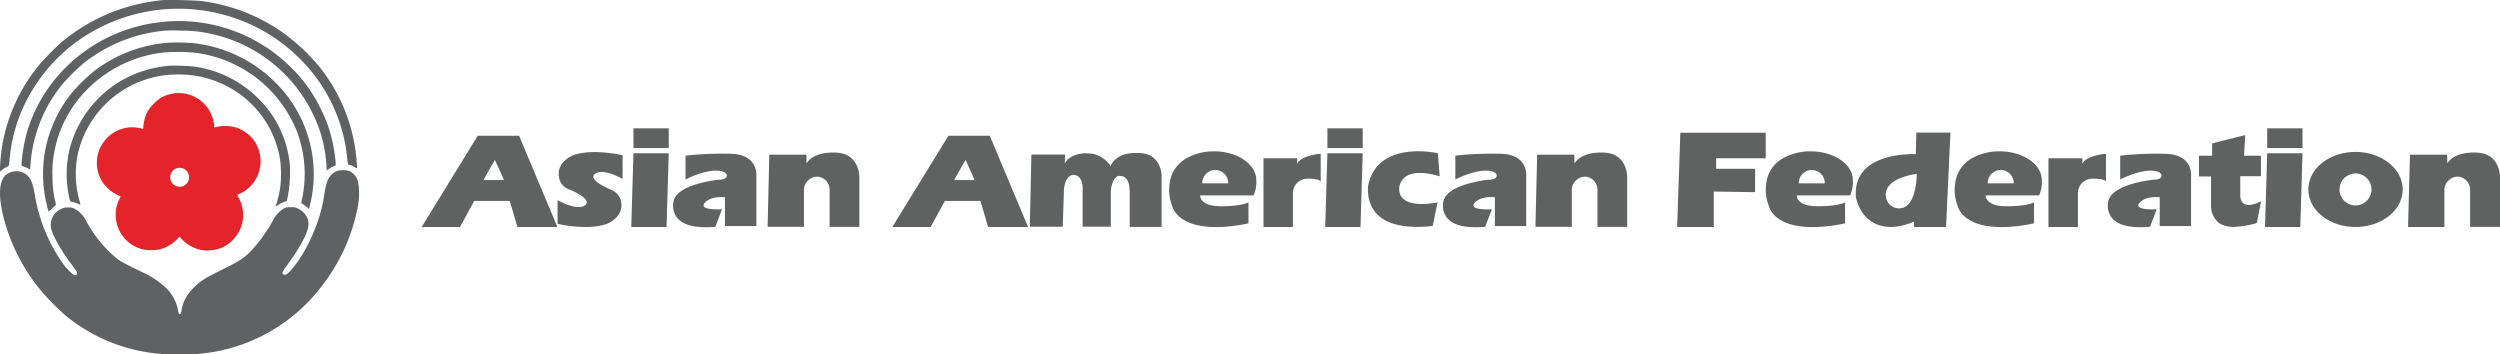 <svg xmlns="http://www.w3.org/2000/svg" viewBox="0 0 571 80.89"><defs><style>.cls-1{fill:#606162;}.cls-1,.cls-2{fill-rule:evenodd;}.cls-2{fill:#e4232a;}.cls-3{fill:#606161;}.cls-4{fill:none;}</style></defs><title>AAF Logo</title><g id="AAF Logo" data-name="AAF Logo"><g id="AAF Logo 2" data-name="AAF Logo 2"><path class="cls-1" d="M37.53,0A43,43,0,0,0,26.69,2.37,41.7,41.7,0,0,0,14.07,9.64a52.15,52.15,0,0,0-5,5.06A39,39,0,0,0,0,38.29a5.05,5.05,0,0,0,0,.91,4.62,4.62,0,0,0,.45-.37,4.91,4.91,0,0,1,1-.65c.65-.32.6-.17.78-2.19A36.12,36.12,0,0,1,5.92,23.23,38.18,38.18,0,0,1,21.61,6.93a39.64,39.64,0,0,1,36.64-.87,38.61,38.61,0,0,1,10.3,7.42A37,37,0,0,1,79.28,35.89a14.43,14.43,0,0,0,.21,1.63.88.88,0,0,0,.4.15,3.75,3.75,0,0,1,1,.43,2,2,0,0,0,.65.33,13.19,13.19,0,0,0-.08-1.5,39,39,0,0,0-9.1-22.38,44.55,44.55,0,0,0-8.19-7.41A41.34,41.34,0,0,0,45.89.23C44.73.07,38.62-.07,37.53,0Z"/><path class="cls-1" d="M38.42,4.89c-.32,0-1.22.1-2,.2-14.6,1.69-26.85,12.11-30.5,26a36.72,36.72,0,0,0-1,6.38c0,.35,0,.39.4.52a5.18,5.18,0,0,1,.91.4c.3.15.56.28.59.31a4,4,0,0,0,.14-1.06A32.67,32.67,0,0,1,14,19.54a41.56,41.56,0,0,1,5.1-5.09A34.7,34.7,0,0,1,37.72,7,38.42,38.42,0,0,1,41.66,7a30,30,0,0,1,6.7.76,33.73,33.73,0,0,1,25,23.09,32,32,0,0,1,1.21,7.1c0,1,0,1,.57.64a5.45,5.45,0,0,1,1-.58l.53-.25,0-.59a41.29,41.29,0,0,0-.72-4.72,31.3,31.3,0,0,0-2.77-7.76,33.46,33.46,0,0,0-6.63-9.21A36.37,36.37,0,0,0,38.42,4.89Z"/><path class="cls-1" d="M38.5,9.75a31.76,31.76,0,0,0-17.35,6.76,38.37,38.37,0,0,0-4.9,4.89,29.79,29.79,0,0,0-6,13.32,30.11,30.11,0,0,0,.43,12.07,14.55,14.55,0,0,0,.39,1.45c0,.06.42-.21.9-.69l.81-.79-.21-1A22.05,22.05,0,0,1,12,40.5a23.91,23.91,0,0,1,.45-6A27.09,27.09,0,0,1,19.75,20.6,29.05,29.05,0,0,1,37.26,12a44.64,44.64,0,0,1,6.94,0,28.93,28.93,0,0,1,23.61,18A27.48,27.48,0,0,1,69,45.4a5.4,5.4,0,0,0-.18,1l.47.3a10.22,10.22,0,0,1,.86.65l.41.37.11-.4a27.66,27.66,0,0,0,.64-3,29.43,29.43,0,0,0-5.59-22.26,31.3,31.3,0,0,0-21.6-12.2A42.9,42.9,0,0,0,38.5,9.75Z"/><path class="cls-1" d="M38.74,15a28.86,28.86,0,0,0-5.9,1.16,25.33,25.33,0,0,0-17,18.13,24.88,24.88,0,0,0,.09,11.33c.12.41.14.43.73.54a6.64,6.64,0,0,1,1.17.38l.55.26-.05-.23c0-.13-.2-.79-.37-1.45a22.49,22.49,0,0,1-.07-10.45A23.35,23.35,0,0,1,38.13,17.13c.56-.07,1.77-.12,2.7-.12A23.55,23.55,0,0,1,51.3,19.42,22.93,22.93,0,0,1,64,36.63a26.78,26.78,0,0,1,0,6.2,24.13,24.13,0,0,1-.8,3.52,7.29,7.29,0,0,0-.21.76s.26-.1.59-.34a6.37,6.37,0,0,1,1.25-.63l.67-.22.16-.7a28.51,28.51,0,0,0,.5-8,24.45,24.45,0,0,0-7.44-15,25.77,25.77,0,0,0-14.24-7A45.91,45.91,0,0,0,38.74,15Z"/><path class="cls-2" d="M39.42,21.38a8.53,8.53,0,0,0-2.76,1,11.54,11.54,0,0,0-2.75,2.74A8.57,8.57,0,0,0,32.74,29c0,.4,0,.46-.18.41a10.4,10.4,0,0,0-1.18-.24,7.54,7.54,0,0,0-3.74.33,8.13,8.13,0,0,0-4.35,11.9A8.81,8.81,0,0,0,27,44.63c.27.09.52.19.54.2a7.27,7.27,0,0,1-.34.8,7.34,7.34,0,0,0-.77,3.09A8.11,8.11,0,0,0,32.82,57a9.77,9.77,0,0,0,3.41,0,7.94,7.94,0,0,0,4.08-2.27l.7-.69.46.53A8.32,8.32,0,0,0,45.57,57a6.08,6.08,0,0,0,2.21.17,7.44,7.44,0,0,0,5.54-2.54A7.92,7.92,0,0,0,55.48,50a8.29,8.29,0,0,0-1-4.9,2.52,2.52,0,0,1-.28-.6l.65-.3a8.14,8.14,0,0,0,4.27-9.87,7.87,7.87,0,0,0-1.44-2.66A8.42,8.42,0,0,0,53.47,29a9.11,9.11,0,0,0-4.34.08c-.15.05-.19,0-.19-.22a9,9,0,0,0-.17-1.08A8.1,8.1,0,0,0,39.42,21.38ZM42,38.56a2.17,2.17,0,0,1-.75,4.09,2.17,2.17,0,0,1-2-3.38A2.15,2.15,0,0,1,42,38.56Z"/><path class="cls-1" d="M77.15,39a3.56,3.56,0,0,0-1.65,1.13C74.76,41,74.43,42,74,44.88c-.85,5.74-4,12.76-7.35,16.6-1,1.18-1.51,1.46-1.94,1.19s-.17-.7,1-2.29a40.29,40.29,0,0,0,3.86-6.21c.94-1.87,1.13-3.35.59-4.48a4.64,4.64,0,0,0-2-2,2.78,2.78,0,0,0-1.75-.35,2.56,2.56,0,0,0-1.63.31,6.33,6.33,0,0,0-2.38,2.61,35.82,35.82,0,0,1-3.84,5.65c-2.18,2.62-3.27,3.43-7.32,5.42-1.69.84-3.46,1.76-3.92,2-3.32,2-5.4,4.66-5.8,7.29-.13.86-.24,1.13-.47,1.13s-.3-.3-.4-1a9.62,9.62,0,0,0-3.4-5.58,19.65,19.65,0,0,0-4.55-2.91c-4.3-2.09-4.94-2.44-5.87-3.1a28.28,28.28,0,0,1-7.12-8.65,6.41,6.41,0,0,0-2.55-2.76,2.62,2.62,0,0,0-1.6-.35,2.9,2.9,0,0,0-1.59.32,3.94,3.94,0,0,0-2.31,4.35c.37,1.79,2.43,5.38,4.94,8.68.75,1,1,1.34,1,1.6,0,.45-.31.63-.75.46a12.44,12.44,0,0,1-2.58-2.76A37.91,37.91,0,0,1,8.08,45.22c-.49-3.19-1-4.5-2-5.29a3.76,3.76,0,0,0-4.95.22c-1.58,1.76-1.5,5.72.25,11.52A42.78,42.78,0,0,0,9.89,67a58.27,58.27,0,0,0,5,5,39,39,0,0,0,21.3,8.78,58.81,58.81,0,0,0,9.57,0A39.37,39.37,0,0,0,73.27,65.62,42.22,42.22,0,0,0,81.81,46.7a15.21,15.21,0,0,0,0-5,3.62,3.62,0,0,0-2.13-2.67A5.54,5.54,0,0,0,77.15,39Z"/><path class="cls-3" d="M118.56,31h-9.44L96.31,51.84h8.75l3.25-5.94h8.12l1.75,5.94h9.13Zm-8.13,10.12s2.44-4.44,2.63-4.56l2.06,4.56Z"/><path class="cls-3" d="M136,39.62s1.61-1.29,6.2,1.25V35.45s-6.8-1.6-11.27,0c0,0-4.43,1.65-3.06,5.76a3.53,3.53,0,0,0,2.21,2.08h0s5.56,2.23,3.46,3.67c0,0-1.61,1.29-6.19-1.26v5.43s6.8,1.6,11.27,0c0,0,4.42-1.66,3.06-5.76a3.91,3.91,0,0,0-2.22-2.08h0S133.89,41.05,136,39.62Z"/><rect class="cls-3" x="144.68" y="29.31" width="8.06" height="4.5"/><polygon class="cls-3" points="144.68 35 152.74 35 152.24 51.84 144.18 51.84 144.68 35"/><path class="cls-3" d="M191.31,34.88s-5.2-.58-7.11,2.44l0-2h-8.49l-.39,16.48h8.3V43.18a3.13,3.13,0,0,1,3.06-2.84,3,3,0,0,1,2.8,3v8.48h6.8V40.43S196.33,35.28,191.31,34.88Z"/><path class="cls-3" d="M226.06,31h-9.44L203.81,51.84h8.75l3.25-5.94h8.12l1.75,5.94h9.13Zm-8.13,10.12s2.44-4.44,2.63-4.56l2.06,4.56Z"/><path class="cls-3" d="M261.53,35.1h0l-.09,0a7.08,7.08,0,0,0-1.6-.15h-.17c-5.07-.14-6,3-6,3a6.39,6.39,0,0,0-4.19-2.83h0a5.77,5.77,0,0,0-1.19-.07h-.09L248,35l-.15,0c-3.2.18-4.31,1.69-4.61,2.27a.41.41,0,0,0-.05.09v0l0,.11.06-1.74v-.43h-7.68l-.36,16.48h7.52l.28-8.46s.14-3,1.89-3.33a1.59,1.59,0,0,1,.65,0h0c.54.1,1.63.6,1.72,2.89v8.89h6.44v-8s.11-3.09,1.75-3.59l.1,0h0a2.06,2.06,0,0,1,.26,0c.66,0,2.2.27,2.2,3.65v8h7.29V40S265.26,36,261.53,35.1Z"/><path class="cls-3" d="M286.32,44.63a7.4,7.4,0,0,0,.62-3.5c0-3.62-4.33-6.57-9.66-6.57a12.77,12.77,0,0,0-5.84,1.35h0a7.69,7.69,0,0,0-3.79,4h0s-.06.15-.14.41a7,7,0,0,0-.3,1.2,10,10,0,0,0,.51,5.5s0,.11.07.17l0,.1h0A5.63,5.63,0,0,0,270.05,50h0c5,3.5,15.1,1,15.1,1V46.23c-2.1,1-6.61.87-6.61.87-4.57-.07-4.43-2.47-4.43-2.47Zm-8.79-5.81a3,3,0,0,1,3,3.06h-5.93A3,3,0,0,1,277.53,38.82Z"/><path class="cls-3" d="M288.58,36.15V51.84h6.72V44a3.3,3.3,0,0,1,3.35-3.19c3.21,0,3,.78,3,.78V35.11s-4.63.38-5.37,2.33V36.15Z"/><rect class="cls-3" x="303.18" y="29.31" width="8.06" height="4.5"/><polygon class="cls-3" points="303.18 35 311.24 35 310.74 51.84 302.68 51.84 303.18 35"/><path class="cls-3" d="M319.58,43s0-5.48,9.25-2.73L328.41,35s-13.75-3.19-15.92,7.39c0,0-.82,5.38,3.88,7.92h0s2.74,1.8,8.76,1.47a18.14,18.14,0,0,0,2.11-.19l1.09-5.37S319.41,48.21,319.58,43Z"/><path class="cls-3" d="M366.72,34.88s-5.19-.58-7.1,2.44l-.05-2h-8.48l-.4,16.48H359V43.18a3.12,3.12,0,0,1,3.06-2.84,3,3,0,0,1,2.8,3v8.48h6.79V40.43S371.74,35.28,366.72,34.88Z"/><polygon class="cls-3" points="383.79 30.31 383.06 51.84 391.42 51.84 391.42 43.75 400.87 43.89 400.87 38.55 391.97 38.55 391.97 36.15 403.29 36.15 403.29 30.31 383.79 30.31"/><path class="cls-3" d="M422.57,44.63a7.4,7.4,0,0,0,.62-3.5c0-3.62-4.33-6.57-9.66-6.57a12.77,12.77,0,0,0-5.84,1.35h0a7.69,7.69,0,0,0-3.79,4h0s-.06.15-.14.41a6.2,6.2,0,0,0-.29,1.2A9.86,9.86,0,0,0,404,47s0,.11.07.17l0,.1h0A5.55,5.55,0,0,0,406.3,50h0c5,3.5,15.11,1,15.11,1V46.23c-2.11,1-6.61.87-6.61.87-4.58-.07-4.43-2.47-4.43-2.47Zm-8.79-5.81a3,3,0,0,1,3,3.06h-5.94A3,3,0,0,1,413.78,38.82Z"/><path class="cls-3" d="M437.69,30.29l-.12,4.92c-2.19-.06-14.36,0-13.69,9.72,0,0,.87,5.88,6.49,6.78a9.29,9.29,0,0,0,2.66.06,15.31,15.31,0,0,0,4.14-1.16v1.23h7.31l1-21.55Zm-6.9,14.93c-1-4.61,7-5.51,7-5.51s.06,7.72-3.89,7.87A3,3,0,0,1,430.79,45.22Z"/><path class="cls-3" d="M465.73,44.63a7.4,7.4,0,0,0,.62-3.5c0-3.62-4.33-6.57-9.66-6.57a12.77,12.77,0,0,0-5.84,1.35h0a7.69,7.69,0,0,0-3.79,4h0s-.06.15-.14.41a6.2,6.2,0,0,0-.29,1.2,9.86,9.86,0,0,0,.5,5.5s0,.11.07.17l0,.1h0A5.55,5.55,0,0,0,449.46,50h0c5,3.5,15.11,1,15.11,1V46.23c-2.11,1-6.62.87-6.62.87-4.57-.07-4.43-2.47-4.43-2.47Zm-8.79-5.81a3,3,0,0,1,3,3.06H454A3,3,0,0,1,456.94,38.82Z"/><path class="cls-3" d="M467.87,36.15V51.84h6.72V44A3.31,3.31,0,0,1,478,40.81c3.21,0,3,.78,3,.78V35.11s-4.63.38-5.38,2.33V36.15Z"/><rect class="cls-3" x="517.83" y="29.31" width="8.06" height="4.5"/><polygon class="cls-3" points="517.83 35 525.89 35 525.39 51.84 517.33 51.84 517.83 35"/><path class="cls-3" d="M566.07,34.88s-5.19-.58-7.1,2.44l-.05-2h-8.48L550,51.84h8.3V43.18a3.13,3.13,0,0,1,3.07-2.84,3,3,0,0,1,2.8,3v8.48H571V40.43S571.09,35.28,566.07,34.88Z"/><path class="cls-4" d="M505,51.84v-.71A4.45,4.45,0,0,0,505,51.84Z"/><path class="cls-3" d="M516.4,40.24V35.57h-3.86l.28-4.73-7.57,1.9v2.83h-3v4.74H505v7a5,5,0,0,0,1.95,3.72,6.34,6.34,0,0,0,3.59.78,21.67,21.67,0,0,0,4.91-.87l1-5s-4.35,2.52-4.77-1V40.24Z"/><path class="cls-3" d="M538,34.7c-6,0-10.77,3.84-10.77,8.57S532,51.84,538,51.84s10.77-3.84,10.77-8.57S543.91,34.7,538,34.7Zm0,12.22a3.65,3.65,0,1,1,3.65-3.65A3.65,3.65,0,0,1,538,46.92Z"/><path class="cls-3" d="M172.76,51.54V45h0V40.12s.48-5-6.13-5a74.55,74.55,0,0,0-10.06.43V41s5.06-2.69,8.31-1.87c0,0,1.13.2,1.13,1,0,0,.1.91-1.8.91,0,0-9.74.91-10.4,5.08,0,0-1.17,5,5.48,5.68a21.43,21.43,0,0,0,4.1,0l1.51-4s-5.3.31-4-1.37c0,0,1-1.69,4.68-1.38v6.59h7.18Z"/><path class="cls-3" d="M348.59,51.54V45h0V40.12s.48-5-6.13-5a74.55,74.55,0,0,0-10.06.43V41s5.06-2.69,8.31-1.87c0,0,1.13.2,1.13,1,0,0,.1.91-1.79.91,0,0-9.75.91-10.4,5.08,0,0-1.18,5,5.47,5.68a21.45,21.45,0,0,0,4.1,0l1.52-4s-5.31.31-4-1.37c0,0,1-1.69,4.69-1.38v6.59h7.17Z"/><path class="cls-3" d="M500.44,51.54V45h0V40.12s.49-5-6.13-5a74.57,74.57,0,0,0-10.06.43V41s5.07-2.69,8.32-1.87c0,0,1.12.2,1.12,1,0,0,.11.91-1.79.91,0,0-9.75.91-10.4,5.08,0,0-1.17,5,5.48,5.68a21.34,21.34,0,0,0,4.09,0l1.52-4s-5.3.31-4-1.37c0,0,1-1.69,4.69-1.38v6.59h7.17Z"/></g></g></svg>